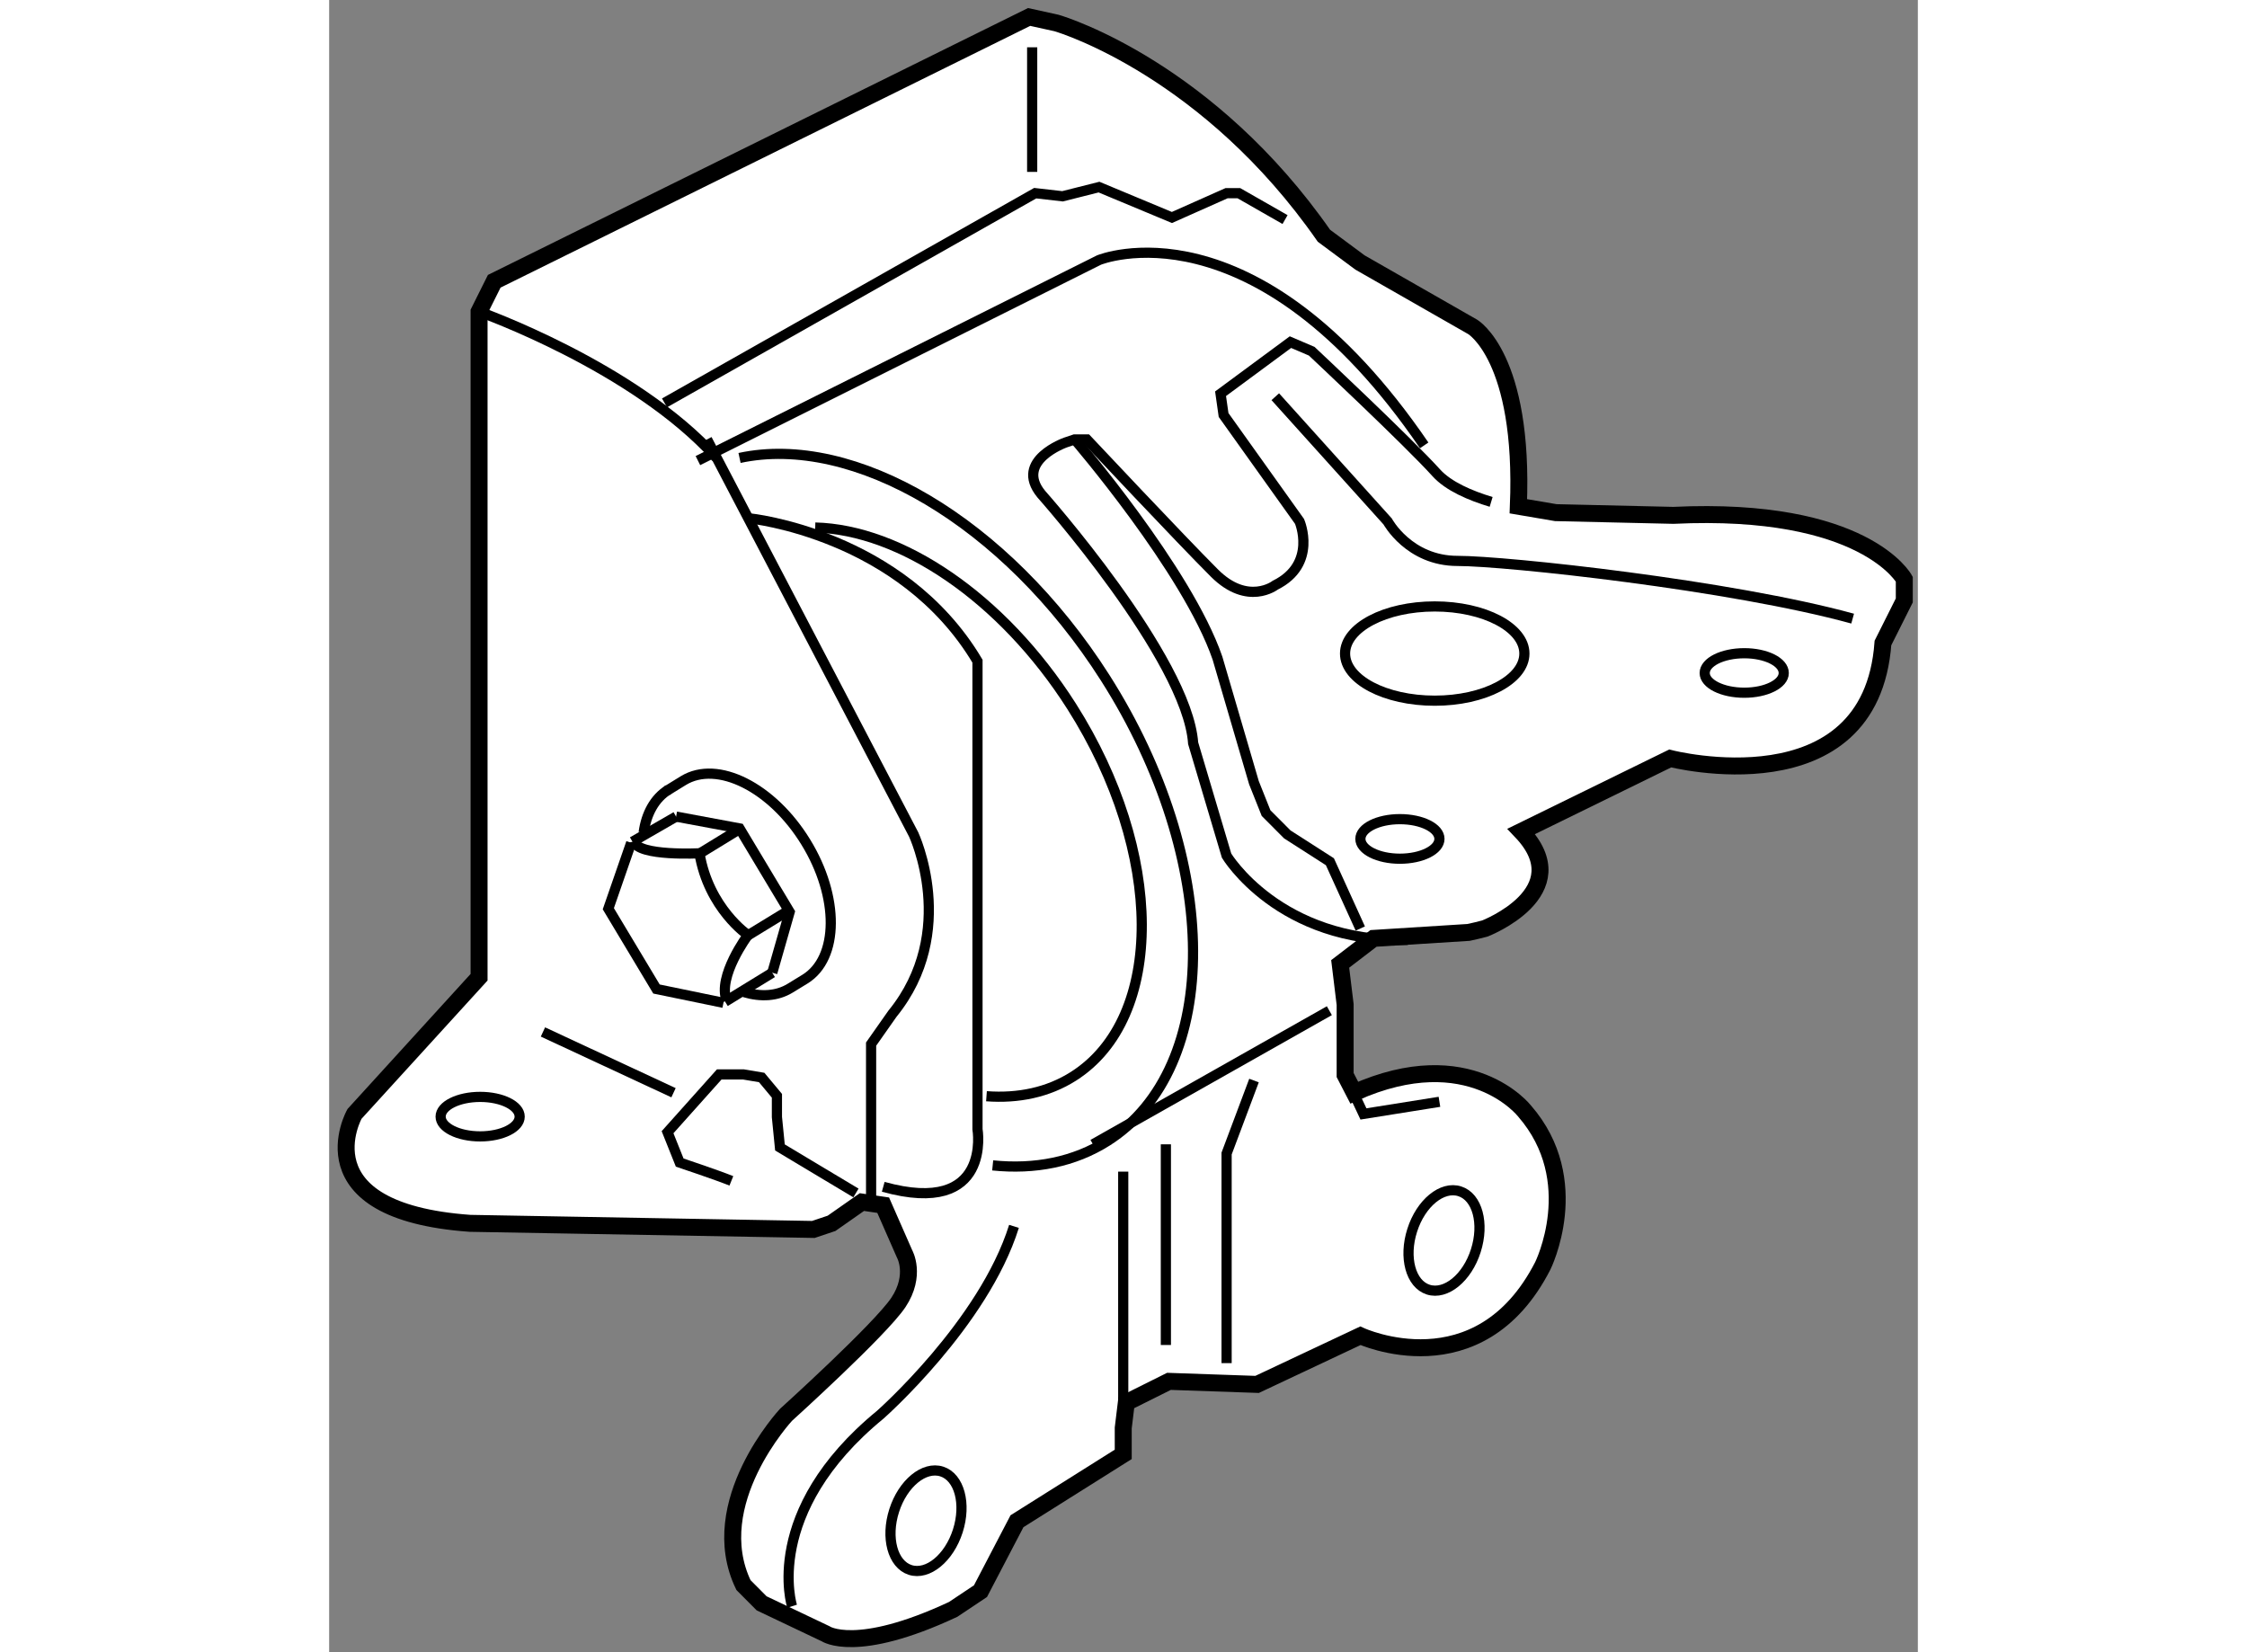 <?xml version="1.0" encoding="utf-8"?>
<!-- Generator: Adobe Illustrator 15.1.0, SVG Export Plug-In . SVG Version: 6.00 Build 0)  -->
<!DOCTYPE svg PUBLIC "-//W3C//DTD SVG 1.1//EN" "http://www.w3.org/Graphics/SVG/1.1/DTD/svg11.dtd">
<svg version="1.1" xmlns="http://www.w3.org/2000/svg" xmlns:xlink="http://www.w3.org/1999/xlink" x="0px" y="0px" width="244.8px"
	 height="180px" viewBox="169.372 99.249 46.83 48.702" enable-background="new 0 0 244.8 180" xml:space="preserve">
	
<rect x="169.372" y="99.249" width="46.83" height="48.702" fill="#808080" stroke="none"/>
	
<g><path fill="#FFFFFF" stroke="#000000" stroke-width="0.5" d="M192.87,140.594l1.257-0.627l2.598,0.09l3.045-1.434
				c0,0,3.491,1.615,5.375-2.059c0,0,1.253-2.51-0.538-4.568c0,0-1.612-2.061-5.018-0.539l-0.269-0.52v-2.078l-0.146-1.197
				l0.982-0.752l2.801-0.176c0.158-0.033,0.318-0.072,0.481-0.115c0,0,2.777-1.074,1.074-2.863l4.39-2.15
				c0,0,5.912,1.521,6.271-3.404l0.629-1.254v-0.627c0,0-1.165-2.15-6.808-1.881l-3.464-0.08l-1.104-0.188
				c0.18-4.391-1.346-5.287-1.346-5.287l-3.321-1.898l-1.064-0.789c-3.381-4.852-7.609-6.193-7.883-6.271l-0.807-0.178l-15.767,7.791
				l-0.447,0.896v19.619l-3.672,4.029c0,0-1.612,2.865,3.404,3.225l10.122,0.18l0.536-0.18l0.895-0.627l0.627,0.092l0.629,1.432
				c0,0,0.356,0.625-0.18,1.434c-0.538,0.805-3.313,3.313-3.313,3.313s-2.42,2.6-1.255,5.018l0.536,0.539l1.882,0.895
				c0,0,0.896,0.627,3.765-0.717l0.804-0.537l1.076-2.061l3.132-1.971v-0.779L192.87,140.594z"></path><path fill="none" stroke="#000000" stroke-width="0.3" d="M202.1,123.977c0,0.322-0.522,0.584-1.167,0.584
				c-0.641,0-1.163-0.262-1.163-0.584s0.522-0.582,1.163-0.582C201.577,123.395,202.1,123.654,202.1,123.977z"></path><path fill="none" stroke="#000000" stroke-width="0.3" d="M212.249,119.088c0,0.32-0.52,0.58-1.163,0.58
				c-0.643,0-1.167-0.26-1.167-0.58c0-0.324,0.524-0.584,1.167-0.584C211.729,118.504,212.249,118.764,212.249,119.088z"></path><ellipse transform="matrix(0.952 0.305 -0.305 0.952 52.953 -50.203)" fill="none" stroke="#000000" stroke-width="0.3" cx="186.96" cy="144.176" rx="0.985" ry="1.524"></ellipse><path fill="none" stroke="#000000" stroke-width="0.3" d="M203.172,136.115c-0.255,0.803-0.884,1.314-1.402,1.148
				s-0.729-0.949-0.473-1.748c0.255-0.803,0.884-1.318,1.402-1.15C203.218,134.529,203.428,135.314,203.172,136.115z"></path><ellipse fill="none" stroke="#000000" stroke-width="0.3" cx="173.823" cy="132.164" rx="1.165" ry="0.582"></ellipse><path fill="none" stroke="#000000" stroke-width="0.3" d="M181.469,112.748c3.354-0.723,7.838,1.861,10.78,6.484
				c3.425,5.383,3.454,11.494,0.067,13.648c-0.983,0.625-2.145,0.848-3.385,0.721"></path><path fill="none" stroke="#000000" stroke-width="0.3" d="M180.242,112.826l11.823-5.912c0,0,4.568-1.881,9.585,5.463"></path><line fill="none" stroke="#000000" stroke-width="0.3" x1="191.887" y1="132.98" x2="198.855" y2="129.041"></line><polyline fill="none" stroke="#000000" stroke-width="0.3" points="192.779,133.785 192.779,140.119 192.779,140.824 		"></polyline><polyline fill="none" stroke="#000000" stroke-width="0.3" points="202.1,131.727 199.86,132.084 199.32,130.938 		"></polyline><path fill="none" stroke="#000000" stroke-width="0.3" d="M173.792,108.436c0,0,4.568,1.613,6.988,4.301"></path><line fill="none" stroke="#000000" stroke-width="0.3" x1="190.095" y1="100.643" x2="190.095" y2="104.316"></line><path fill="none" stroke="#000000" stroke-width="0.3" d="M183.018,146.596c0,0-0.896-2.777,2.598-5.645
				c0,0,3.047-2.686,3.943-5.553"></path><line fill="none" stroke="#000000" stroke-width="0.3" x1="194.036" y1="138.895" x2="194.036" y2="132.98"></line><polyline fill="none" stroke="#000000" stroke-width="0.3" points="195.826,139.43 195.826,133.252 196.634,131.1 		"></polyline><polyline fill="none" stroke="#000000" stroke-width="0.3" points="179.257,111.125 190.184,104.943 190.991,105.035 
				192.065,104.764 194.214,105.66 195.826,104.943 196.187,104.943 197.549,105.721 		"></polyline><path fill="none" stroke="#000000" stroke-width="0.3" d="M180.511,112.201l6.09,11.645c0,0,1.344,2.865-0.625,5.285l-0.629,0.895
				v4.748"></path><path fill="none" stroke="#000000" stroke-width="0.3" d="M181.764,114.529c0,0,4.479,0.447,6.719,4.209v13.795
				c0,0,0.447,2.598-2.778,1.699"></path><line fill="none" stroke="#000000" stroke-width="0.3" x1="175.674" y1="129.668" x2="179.523" y2="131.459"></line><path fill="none" stroke="#000000" stroke-width="0.3" d="M181.228,134.057c-0.447-0.18-1.523-0.539-1.523-0.539l-0.358-0.895
				l1.523-1.703h0.716l0.536,0.09l0.449,0.539v0.627l0.089,0.896l2.24,1.342"></path><path fill="none" stroke="#000000" stroke-width="0.3" d="M203.624,114.043c-0.606-0.182-1.256-0.457-1.617-0.857
				c-0.805-0.895-3.672-3.584-3.672-3.584l-0.627-0.268l-2.06,1.521l0.089,0.627l2.239,3.137c0,0,0.536,1.256-0.716,1.879
				c0,0-0.808,0.627-1.793-0.357s-3.761-3.939-3.761-3.939h-0.36l-0.267,0.09c0,0-1.525,0.535-0.717,1.521c0,0,4.3,4.838,4.478,7.344
				l0.985,3.314c0,0,1.544,2.572,5.34,2.484"></path><path fill="none" stroke="#000000" stroke-width="0.3" d="M197.261,110.943l3.312,3.676c0,0,0.63,1.164,2.06,1.164
				c1.435,0,8.064,0.715,11.647,1.701"></path><path fill="none" stroke="#000000" stroke-width="0.3" d="M191.347,112.201c0,0,3.316,3.85,4.21,6.447l1.075,3.672l0.357,0.896
				l0.627,0.629l1.255,0.805l0.896,1.969"></path><ellipse fill="none" stroke="#000000" stroke-width="0.3" cx="201.961" cy="118.514" rx="2.643" ry="1.389"></ellipse><path fill="none" stroke="#000000" stroke-width="0.3" d="M183.7,114.799c2.511,0.063,5.504,2.045,7.558,5.271
				c2.734,4.303,2.76,9.184,0.054,10.904c-0.748,0.475-1.627,0.658-2.564,0.588"></path><polyline fill="none" stroke="#000000" stroke-width="0.3" points="180.995,128.809 179.021,128.402 177.601,126.035 
				178.275,124.092 		"></polyline><line fill="none" stroke="#000000" stroke-width="0.3" x1="179.599" y1="123.32" x2="178.313" y2="124.061"></line><polyline fill="none" stroke="#000000" stroke-width="0.3" points="182.434,127.922 182.946,126.131 181.469,123.668 
				179.599,123.32 		"></polyline><line fill="none" stroke="#000000" stroke-width="0.3" x1="181.043" y1="128.775" x2="182.434" y2="127.922"></line><line fill="none" stroke="#000000" stroke-width="0.3" x1="181.473" y1="123.686" x2="180.268" y2="124.424"></line><line fill="none" stroke="#000000" stroke-width="0.3" x1="182.913" y1="126.09" x2="181.702" y2="126.83"></line><path fill="none" stroke="#000000" stroke-width="0.3" d="M180.287,124.396c0.271,1.631,1.431,2.416,1.431,2.416
				s-0.912,1.221-0.627,1.932"></path><path fill="none" stroke="#000000" stroke-width="0.3" d="M180.317,124.4c0,0-1.841,0.102-1.963-0.35"></path><path fill="none" stroke="#000000" stroke-width="0.3" d="M178.642,123.791c0.077-0.559,0.324-1.012,0.733-1.266"></path><path fill="none" stroke="#000000" stroke-width="0.3" d="M181.604,128.494c0.497,0.148,0.972,0.119,1.355-0.115l0.438-0.268
				c1.005-0.617,1.017-2.426,0.025-4.039c-0.989-1.615-2.607-2.428-3.61-1.813l-0.495,0.305"></path></g>


</svg>